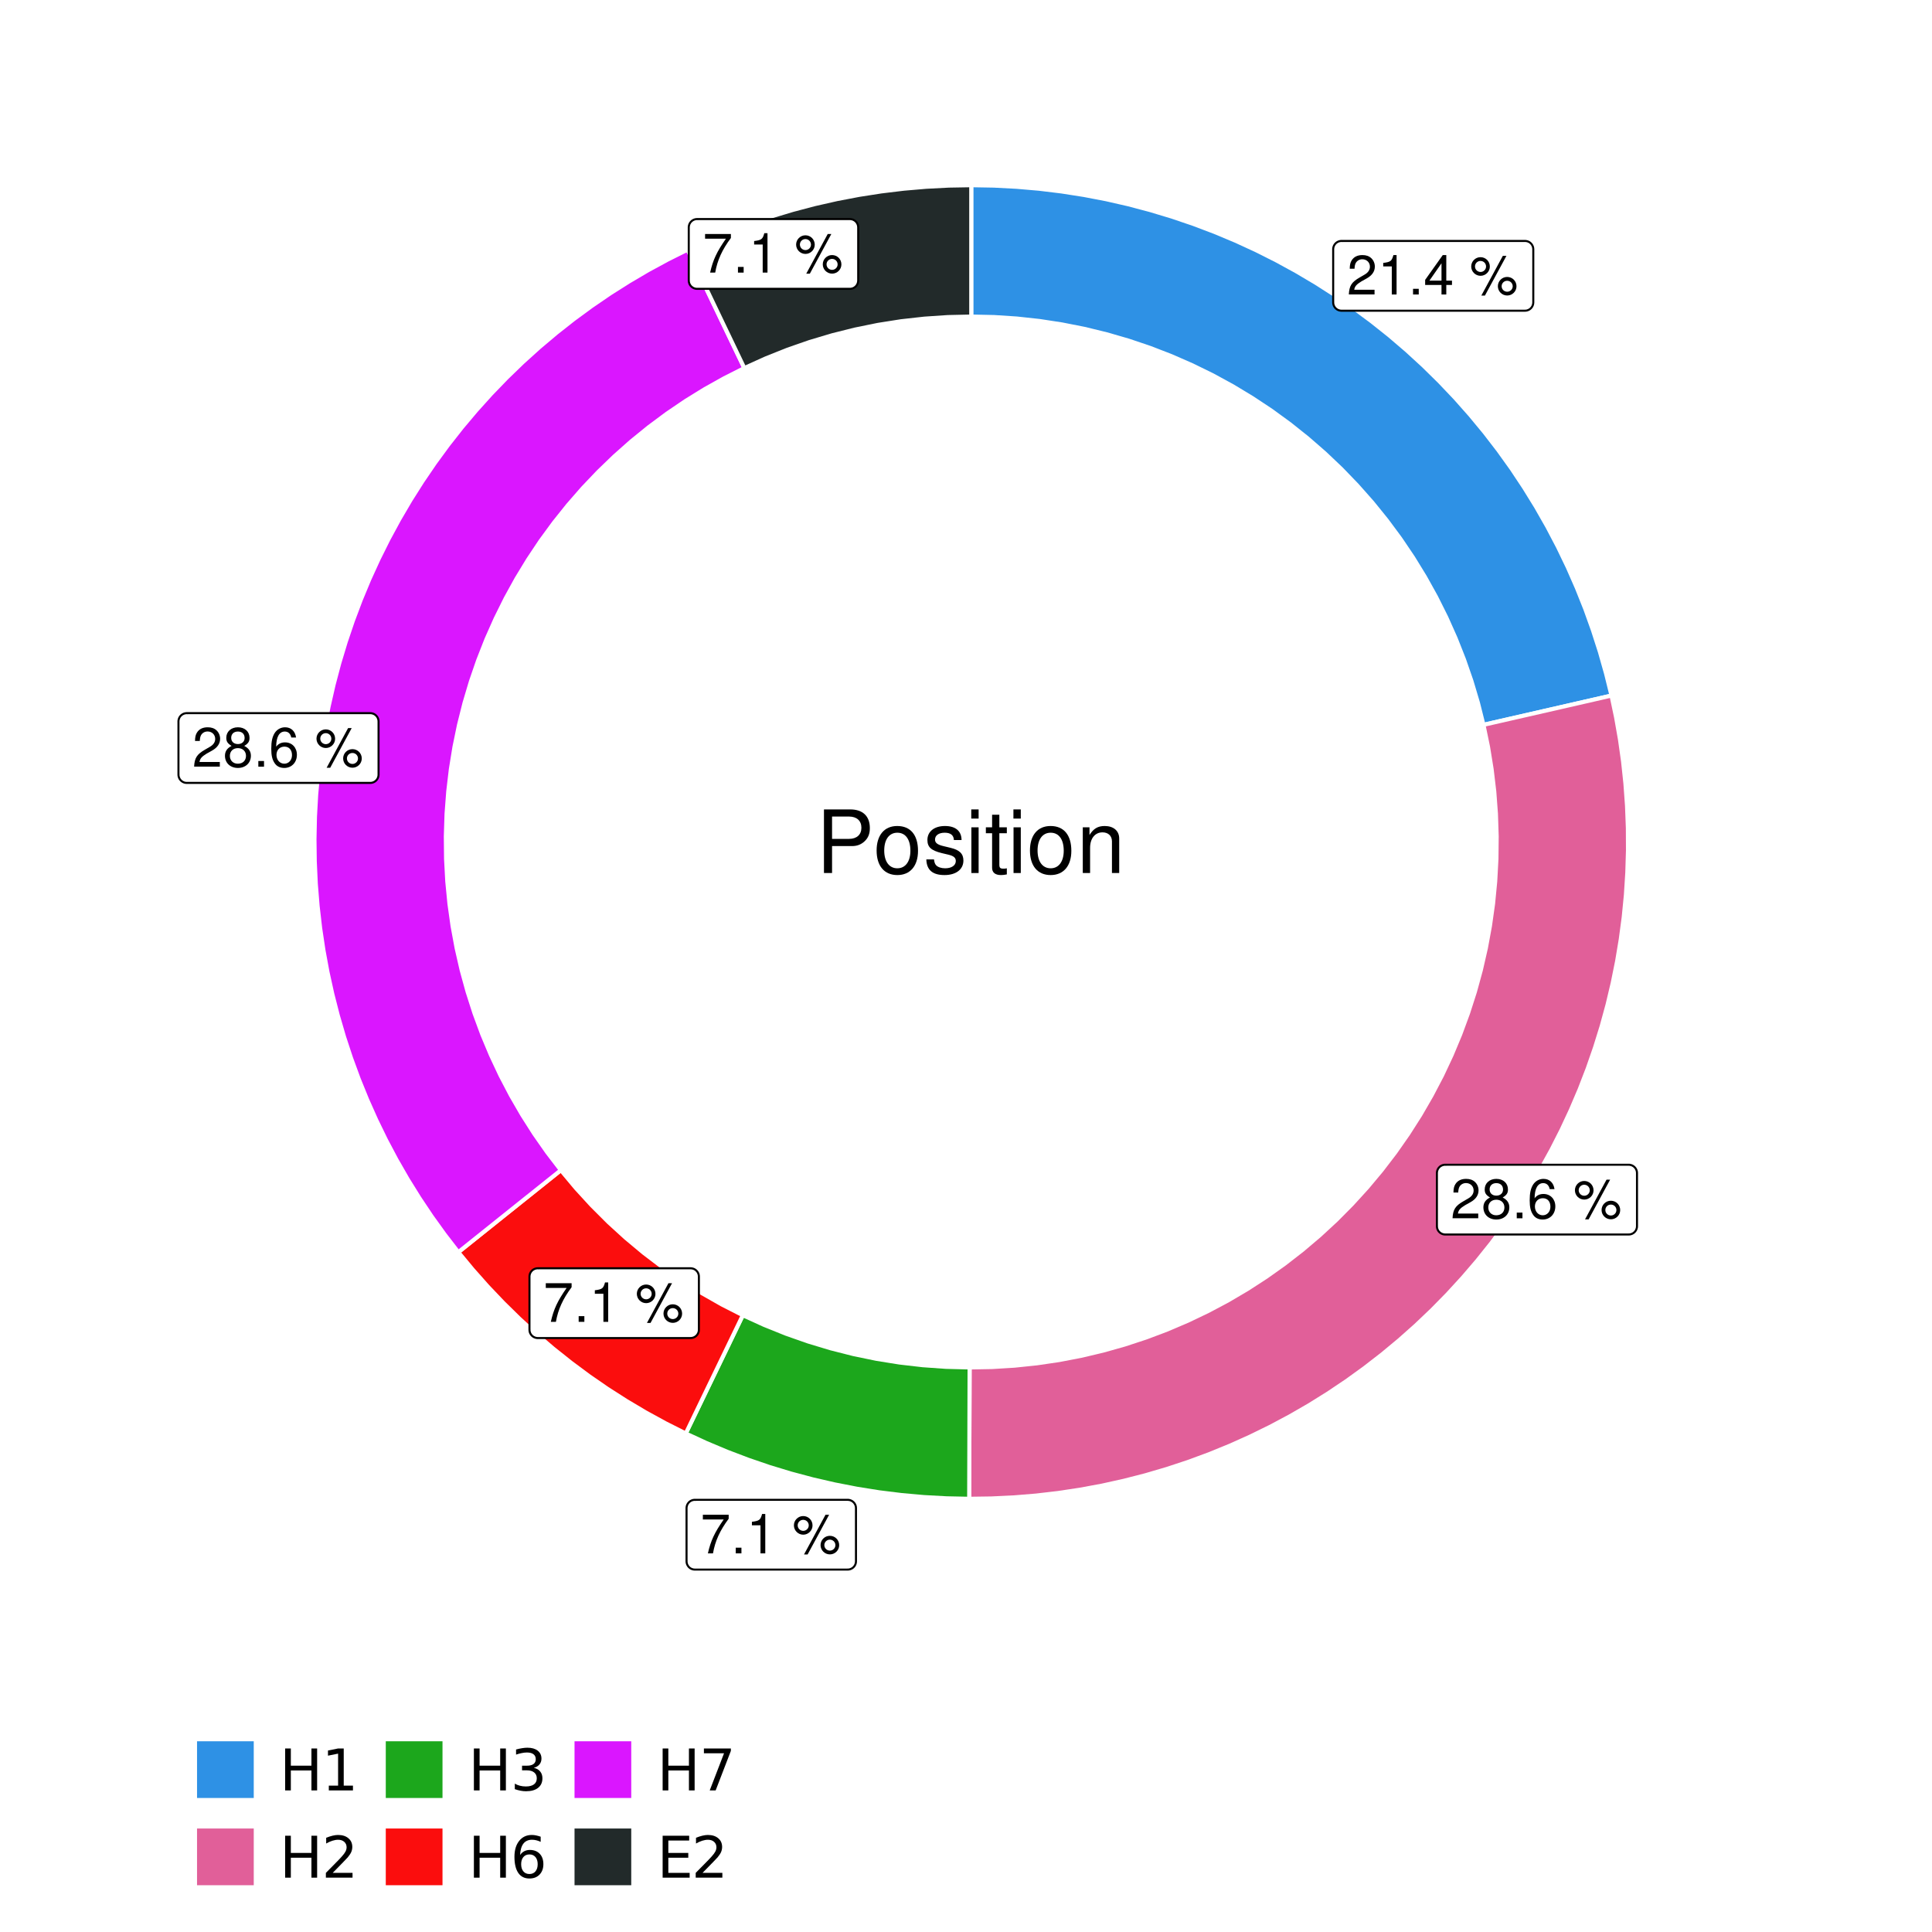 <?xml version="1.0" encoding="UTF-8"?>
<svg xmlns="http://www.w3.org/2000/svg" xmlns:xlink="http://www.w3.org/1999/xlink" width="504pt" height="504pt" viewBox="0 0 504 504" version="1.1">
<defs>
<g>
<symbol overflow="visible" id="glyph0-0">
<path style="stroke:none;" d=""/>
</symbol>
<symbol overflow="visible" id="glyph0-1">
<path style="stroke:none;" d="M 7.188 -1.234 L 1.891 -1.234 C 2.016 -2.094 2.469 -2.625 3.719 -3.391 L 5.141 -4.188 C 6.547 -4.969 7.266 -6.016 7.266 -7.281 C 7.266 -8.141 6.922 -8.922 6.328 -9.484 C 5.734 -10.031 4.984 -10.281 4.031 -10.281 C 2.766 -10.281 1.812 -9.828 1.25 -8.938 C 0.891 -8.406 0.734 -7.766 0.719 -6.719 L 1.969 -6.719 C 2 -7.422 2.094 -7.828 2.266 -8.172 C 2.594 -8.797 3.234 -9.188 4 -9.188 C 5.141 -9.188 5.984 -8.359 5.984 -7.25 C 5.984 -6.422 5.516 -5.719 4.625 -5.203 L 3.312 -4.438 C 1.203 -3.234 0.594 -2.266 0.484 -0.016 L 7.188 -0.016 Z M 7.188 -1.234 "/>
</symbol>
<symbol overflow="visible" id="glyph0-2">
<path style="stroke:none;" d="M 3.688 -7.328 L 3.688 0 L 4.938 0 L 4.938 -10.281 L 4.109 -10.281 C 3.672 -8.703 3.391 -8.484 1.453 -8.234 L 1.453 -7.328 Z M 3.688 -7.328 "/>
</symbol>
<symbol overflow="visible" id="glyph0-3">
<path style="stroke:none;" d="M 2.719 -1.484 L 1.234 -1.484 L 1.234 0 L 2.719 0 Z M 2.719 -1.484 "/>
</symbol>
<symbol overflow="visible" id="glyph0-4">
<path style="stroke:none;" d="M 4.656 -2.484 L 4.656 0 L 5.906 0 L 5.906 -2.484 L 7.391 -2.484 L 7.391 -3.609 L 5.906 -3.609 L 5.906 -10.281 L 4.984 -10.281 L 0.391 -3.812 L 0.391 -2.484 Z M 4.656 -3.609 L 1.5 -3.609 L 4.656 -8.141 Z M 4.656 -3.609 "/>
</symbol>
<symbol overflow="visible" id="glyph0-5">
<path style="stroke:none;" d=""/>
</symbol>
<symbol overflow="visible" id="glyph0-6">
<path style="stroke:none;" d="M 2.828 -9.734 C 1.5 -9.734 0.406 -8.641 0.406 -7.312 C 0.406 -5.969 1.5 -4.875 2.844 -4.875 C 4.172 -4.875 5.266 -5.969 5.266 -7.281 C 5.266 -8.656 4.188 -9.734 2.828 -9.734 Z M 2.828 -8.75 C 3.641 -8.75 4.281 -8.109 4.281 -7.297 C 4.281 -6.516 3.625 -5.875 2.844 -5.875 C 2.047 -5.875 1.391 -6.516 1.391 -7.312 C 1.391 -8.109 2.031 -8.75 2.828 -8.75 Z M 8.656 -10.078 L 3.047 0.281 L 3.984 0.281 L 9.594 -10.078 Z M 9.781 -4.578 C 8.453 -4.578 7.359 -3.5 7.359 -2.156 C 7.359 -0.812 8.453 0.266 9.797 0.266 C 11.125 0.266 12.219 -0.812 12.219 -2.141 C 12.219 -3.5 11.141 -4.578 9.781 -4.578 Z M 9.781 -3.578 C 10.594 -3.578 11.234 -2.938 11.234 -2.141 C 11.234 -1.359 10.578 -0.719 9.797 -0.719 C 8.984 -0.719 8.344 -1.359 8.344 -2.156 C 8.344 -2.938 8.984 -3.578 9.781 -3.578 Z M 9.781 -3.578 "/>
</symbol>
<symbol overflow="visible" id="glyph0-7">
<path style="stroke:none;" d="M 5.562 -5.422 C 6.609 -6.062 6.938 -6.562 6.938 -7.531 C 6.938 -9.156 5.703 -10.281 3.906 -10.281 C 2.141 -10.281 0.875 -9.156 0.875 -7.547 C 0.875 -6.562 1.203 -6.078 2.25 -5.422 C 1.094 -4.828 0.531 -4 0.531 -2.859 C 0.531 -0.984 1.906 0.328 3.906 0.328 C 5.906 0.328 7.297 -0.984 7.297 -2.859 C 7.297 -4 6.719 -4.828 5.562 -5.422 Z M 3.906 -9.172 C 4.984 -9.172 5.656 -8.531 5.656 -7.5 C 5.656 -6.547 4.969 -5.906 3.906 -5.906 C 2.844 -5.906 2.156 -6.547 2.156 -7.531 C 2.156 -8.531 2.844 -9.172 3.906 -9.172 Z M 3.906 -4.844 C 5.156 -4.844 6.016 -4.031 6.016 -2.828 C 6.016 -1.594 5.172 -0.781 3.875 -0.781 C 2.656 -0.781 1.812 -1.625 1.812 -2.812 C 1.812 -4.031 2.641 -4.844 3.906 -4.844 Z M 3.906 -4.844 "/>
</symbol>
<symbol overflow="visible" id="glyph0-8">
<path style="stroke:none;" d="M 7.078 -7.609 C 6.844 -9.281 5.766 -10.281 4.219 -10.281 C 3.109 -10.281 2.125 -9.734 1.516 -8.812 C 0.875 -7.812 0.609 -6.562 0.609 -4.688 C 0.609 -2.953 0.859 -1.859 1.469 -0.953 C 2 -0.109 2.891 0.328 4 0.328 C 5.922 0.328 7.297 -1.109 7.297 -3.109 C 7.297 -5 6.016 -6.344 4.203 -6.344 C 3.219 -6.344 2.438 -5.969 1.891 -5.219 C 1.906 -7.766 2.703 -9.172 4.141 -9.172 C 5.016 -9.172 5.625 -8.609 5.828 -7.609 Z M 4.047 -5.234 C 5.266 -5.234 6.016 -4.375 6.016 -3.016 C 6.016 -1.719 5.156 -0.781 4.016 -0.781 C 2.844 -0.781 1.969 -1.766 1.969 -3.078 C 1.969 -4.344 2.812 -5.234 4.047 -5.234 Z M 4.047 -5.234 "/>
</symbol>
<symbol overflow="visible" id="glyph0-9">
<path style="stroke:none;" d="M 7.391 -10.078 L 0.656 -10.078 L 0.656 -8.844 L 6.094 -8.844 C 3.703 -5.422 2.719 -3.312 1.969 0 L 3.297 0 C 3.859 -3.234 5.125 -6 7.391 -9.031 Z M 7.391 -10.078 "/>
</symbol>
<symbol overflow="visible" id="glyph1-0">
<path style="stroke:none;" d=""/>
</symbol>
<symbol overflow="visible" id="glyph1-1">
<path style="stroke:none;" d="M 4.188 -7.031 L 9.406 -7.031 C 10.703 -7.031 11.719 -7.422 12.609 -8.219 C 13.609 -9.125 14.047 -10.203 14.047 -11.719 C 14.047 -14.844 12.203 -16.594 8.922 -16.594 L 2.078 -16.594 L 2.078 0 L 4.188 0 Z M 4.188 -8.906 L 4.188 -14.734 L 8.609 -14.734 C 10.625 -14.734 11.844 -13.641 11.844 -11.812 C 11.844 -10 10.625 -8.906 8.609 -8.906 Z M 4.188 -8.906 "/>
</symbol>
<symbol overflow="visible" id="glyph1-2">
<path style="stroke:none;" d="M 6.188 -12.266 C 2.828 -12.266 0.812 -9.875 0.812 -5.875 C 0.812 -1.844 2.828 0.531 6.219 0.531 C 9.578 0.531 11.609 -1.859 11.609 -5.781 C 11.609 -9.922 9.656 -12.266 6.188 -12.266 Z M 6.219 -10.516 C 8.359 -10.516 9.625 -8.766 9.625 -5.812 C 9.625 -2.984 8.312 -1.234 6.219 -1.234 C 4.094 -1.234 2.797 -2.984 2.797 -5.875 C 2.797 -8.766 4.094 -10.516 6.219 -10.516 Z M 6.219 -10.516 "/>
</symbol>
<symbol overflow="visible" id="glyph1-3">
<path style="stroke:none;" d="M 9.969 -8.609 C 9.953 -10.953 8.406 -12.266 5.641 -12.266 C 2.875 -12.266 1.062 -10.844 1.062 -8.625 C 1.062 -6.766 2.031 -5.875 4.844 -5.188 L 6.625 -4.766 C 7.938 -4.438 8.469 -3.969 8.469 -3.125 C 8.469 -1.984 7.359 -1.234 5.688 -1.234 C 4.672 -1.234 3.797 -1.531 3.328 -2.031 C 3.031 -2.375 2.891 -2.703 2.781 -3.547 L 0.781 -3.547 C 0.859 -0.797 2.406 0.531 5.531 0.531 C 8.531 0.531 10.453 -0.953 10.453 -3.25 C 10.453 -5.031 9.453 -6.016 7.078 -6.578 L 5.266 -7.016 C 3.703 -7.375 3.047 -7.875 3.047 -8.719 C 3.047 -9.828 4.031 -10.516 5.578 -10.516 C 7.109 -10.516 7.922 -9.859 7.969 -8.609 Z M 9.969 -8.609 "/>
</symbol>
<symbol overflow="visible" id="glyph1-4">
<path style="stroke:none;" d="M 3.422 -11.922 L 1.531 -11.922 L 1.531 0 L 3.422 0 Z M 3.422 -16.594 L 1.5 -16.594 L 1.5 -14.203 L 3.422 -14.203 Z M 3.422 -16.594 "/>
</symbol>
<symbol overflow="visible" id="glyph1-5">
<path style="stroke:none;" d="M 5.781 -11.922 L 3.828 -11.922 L 3.828 -15.203 L 1.938 -15.203 L 1.938 -11.922 L 0.312 -11.922 L 0.312 -10.375 L 1.938 -10.375 L 1.938 -1.359 C 1.938 -0.141 2.75 0.531 4.234 0.531 C 4.734 0.531 5.141 0.484 5.781 0.359 L 5.781 -1.234 C 5.516 -1.156 5.266 -1.141 4.875 -1.141 C 4.047 -1.141 3.828 -1.359 3.828 -2.203 L 3.828 -10.375 L 5.781 -10.375 Z M 5.781 -11.922 "/>
</symbol>
<symbol overflow="visible" id="glyph1-6">
<path style="stroke:none;" d="M 1.594 -11.922 L 1.594 0 L 3.5 0 L 3.5 -6.578 C 3.5 -9.016 4.781 -10.609 6.734 -10.609 C 8.234 -10.609 9.203 -9.703 9.203 -8.266 L 9.203 0 L 11.094 0 L 11.094 -9.016 C 11.094 -11 9.609 -12.266 7.312 -12.266 C 5.531 -12.266 4.391 -11.594 3.344 -9.922 L 3.344 -11.922 Z M 1.594 -11.922 "/>
</symbol>
<symbol overflow="visible" id="glyph2-0">
<path style="stroke:none;" d="M 0.75 2.656 L 0.75 -10.578 L 8.25 -10.578 L 8.25 2.656 Z M 1.594 1.812 L 7.406 1.812 L 7.406 -9.734 L 1.594 -9.734 Z M 1.594 1.812 "/>
</symbol>
<symbol overflow="visible" id="glyph2-1">
<path style="stroke:none;" d="M 1.469 -10.938 L 2.953 -10.938 L 2.953 -6.453 L 8.328 -6.453 L 8.328 -10.938 L 9.812 -10.938 L 9.812 0 L 8.328 0 L 8.328 -5.203 L 2.953 -5.203 L 2.953 0 L 1.469 0 Z M 1.469 -10.938 "/>
</symbol>
<symbol overflow="visible" id="glyph2-2">
<path style="stroke:none;" d="M 1.859 -1.25 L 4.281 -1.25 L 4.281 -9.594 L 1.641 -9.062 L 1.641 -10.406 L 4.266 -10.938 L 5.75 -10.938 L 5.75 -1.25 L 8.156 -1.25 L 8.156 0 L 1.859 0 Z M 1.859 -1.25 "/>
</symbol>
<symbol overflow="visible" id="glyph2-3">
<path style="stroke:none;" d="M 2.875 -1.25 L 8.047 -1.25 L 8.047 0 L 1.094 0 L 1.094 -1.25 C 1.656 -1.82 2.422 -2.598 3.391 -3.578 C 4.359 -4.555 4.969 -5.191 5.219 -5.484 C 5.695 -6.016 6.031 -6.461 6.219 -6.828 C 6.406 -7.203 6.5 -7.566 6.5 -7.922 C 6.5 -8.504 6.297 -8.977 5.891 -9.344 C 5.484 -9.707 4.953 -9.891 4.297 -9.891 C 3.828 -9.891 3.332 -9.805 2.812 -9.641 C 2.301 -9.484 1.754 -9.238 1.172 -8.906 L 1.172 -10.406 C 1.766 -10.645 2.32 -10.828 2.844 -10.953 C 3.363 -11.078 3.836 -11.141 4.266 -11.141 C 5.398 -11.141 6.301 -10.852 6.969 -10.281 C 7.645 -9.719 7.984 -8.961 7.984 -8.016 C 7.984 -7.566 7.898 -7.141 7.734 -6.734 C 7.566 -6.328 7.258 -5.852 6.812 -5.312 C 6.688 -5.164 6.297 -4.754 5.641 -4.078 C 4.992 -3.398 4.07 -2.457 2.875 -1.25 Z M 2.875 -1.25 "/>
</symbol>
<symbol overflow="visible" id="glyph2-4">
<path style="stroke:none;" d="M 6.094 -5.891 C 6.801 -5.742 7.352 -5.43 7.75 -4.953 C 8.145 -4.473 8.344 -3.879 8.344 -3.172 C 8.344 -2.098 7.969 -1.266 7.219 -0.672 C 6.477 -0.078 5.426 0.219 4.062 0.219 C 3.602 0.219 3.129 0.172 2.641 0.078 C 2.16 -0.016 1.66 -0.148 1.141 -0.328 L 1.141 -1.766 C 1.555 -1.523 2.004 -1.344 2.484 -1.219 C 2.973 -1.094 3.484 -1.031 4.016 -1.031 C 4.941 -1.031 5.648 -1.211 6.141 -1.578 C 6.629 -1.941 6.875 -2.473 6.875 -3.172 C 6.875 -3.816 6.645 -4.32 6.188 -4.688 C 5.738 -5.051 5.113 -5.234 4.312 -5.234 L 3.031 -5.234 L 3.031 -6.453 L 4.359 -6.453 C 5.086 -6.453 5.645 -6.598 6.031 -6.891 C 6.414 -7.18 6.609 -7.598 6.609 -8.141 C 6.609 -8.703 6.41 -9.133 6.016 -9.438 C 5.617 -9.738 5.051 -9.891 4.312 -9.891 C 3.906 -9.891 3.469 -9.844 3 -9.75 C 2.539 -9.664 2.031 -9.531 1.469 -9.344 L 1.469 -10.672 C 2.031 -10.828 2.555 -10.941 3.047 -11.016 C 3.535 -11.098 4 -11.141 4.438 -11.141 C 5.562 -11.141 6.453 -10.883 7.109 -10.375 C 7.766 -9.863 8.094 -9.172 8.094 -8.297 C 8.094 -7.691 7.914 -7.18 7.562 -6.766 C 7.219 -6.348 6.727 -6.055 6.094 -5.891 Z M 6.094 -5.891 "/>
</symbol>
<symbol overflow="visible" id="glyph2-5">
<path style="stroke:none;" d="M 4.953 -6.062 C 4.285 -6.062 3.758 -5.832 3.375 -5.375 C 2.988 -4.914 2.797 -4.297 2.797 -3.516 C 2.797 -2.723 2.988 -2.098 3.375 -1.641 C 3.758 -1.18 4.285 -0.953 4.953 -0.953 C 5.617 -0.953 6.145 -1.18 6.531 -1.641 C 6.914 -2.098 7.109 -2.723 7.109 -3.516 C 7.109 -4.297 6.914 -4.914 6.531 -5.375 C 6.145 -5.832 5.617 -6.062 4.953 -6.062 Z M 7.891 -10.688 L 7.891 -9.344 C 7.516 -9.52 7.141 -9.656 6.766 -9.75 C 6.391 -9.844 6.016 -9.891 5.641 -9.891 C 4.66 -9.891 3.91 -9.555 3.391 -8.891 C 2.879 -8.234 2.586 -7.238 2.516 -5.906 C 2.805 -6.332 3.164 -6.66 3.594 -6.891 C 4.031 -7.117 4.516 -7.234 5.047 -7.234 C 6.141 -7.234 7.004 -6.898 7.641 -6.234 C 8.273 -5.566 8.594 -4.66 8.594 -3.516 C 8.594 -2.391 8.258 -1.484 7.594 -0.797 C 6.938 -0.117 6.055 0.219 4.953 0.219 C 3.68 0.219 2.711 -0.266 2.047 -1.234 C 1.379 -2.211 1.047 -3.617 1.047 -5.453 C 1.047 -7.18 1.457 -8.562 2.281 -9.594 C 3.102 -10.625 4.203 -11.141 5.578 -11.141 C 5.953 -11.141 6.328 -11.098 6.703 -11.016 C 7.078 -10.941 7.473 -10.832 7.891 -10.688 Z M 7.891 -10.688 "/>
</symbol>
<symbol overflow="visible" id="glyph2-6">
<path style="stroke:none;" d="M 1.234 -10.938 L 8.266 -10.938 L 8.266 -10.312 L 4.297 0 L 2.75 0 L 6.484 -9.688 L 1.234 -9.688 Z M 1.234 -10.938 "/>
</symbol>
<symbol overflow="visible" id="glyph2-7">
<path style="stroke:none;" d="M 1.469 -10.938 L 8.391 -10.938 L 8.391 -9.688 L 2.953 -9.688 L 2.953 -6.453 L 8.156 -6.453 L 8.156 -5.203 L 2.953 -5.203 L 2.953 -1.25 L 8.516 -1.25 L 8.516 0 L 1.469 0 Z M 1.469 -10.938 "/>
</symbol>
</g>
<clipPath id="clip1">
  <path d="M 30.98 0 L 473.023 0 L 473.023 504 L 30.98 504 Z M 30.98 0 "/>
</clipPath>
<clipPath id="clip2">
  <path d="M 39.199 5.48 L 467.543 5.48 L 467.543 433.824 L 39.199 433.824 Z M 39.199 5.48 "/>
</clipPath>
</defs>
<g id="surface4">
<rect x="0" y="0" width="504" height="504" style="fill:rgb(100%,100%,100%);fill-opacity:1;stroke:none;"/>
<g clip-path="url(#clip1)" clip-rule="nonzero">
<path style="fill-rule:nonzero;fill:rgb(100%,100%,100%);fill-opacity:1;stroke-width:1.067;stroke-linecap:round;stroke-linejoin:round;stroke:rgb(100%,100%,100%);stroke-opacity:1;stroke-miterlimit:10;" d="M 30.98 504 L 473.023 504 L 473.023 0 L 30.98 0 Z M 30.98 504 "/>
</g>
<g clip-path="url(#clip2)" clip-rule="nonzero">
<path style=" stroke:none;fill-rule:nonzero;fill:rgb(100%,100%,100%);fill-opacity:1;" d="M 39.199 433.824 L 467.543 433.824 L 467.543 5.48 L 39.199 5.48 Z M 39.199 433.824 "/>
</g>
<path style="fill-rule:nonzero;fill:rgb(18.039%,56.863%,89.804%);fill-opacity:1;stroke-width:1.067;stroke-linecap:butt;stroke-linejoin:miter;stroke:rgb(100%,100%,100%);stroke-opacity:1;stroke-miterlimit:10;" d="M 386.988 189.09 L 393.672 187.562 L 407.031 184.508 L 413.715 182.977 L 420.395 181.449 L 418.977 175.711 L 417.363 170.023 L 415.551 164.395 L 413.551 158.828 L 411.355 153.34 L 408.973 147.926 L 406.406 142.602 L 403.656 137.367 L 400.727 132.23 L 397.621 127.199 L 394.348 122.273 L 390.902 117.469 L 387.297 112.785 L 383.527 108.227 L 379.605 103.801 L 375.531 99.516 L 371.316 95.371 L 366.957 91.375 L 362.465 87.531 L 357.84 83.848 L 353.09 80.324 L 348.223 76.965 L 343.246 73.777 L 338.156 70.762 L 332.969 67.926 L 327.688 65.27 L 322.316 62.797 L 316.863 60.512 L 311.336 58.418 L 305.734 56.512 L 300.074 54.805 L 294.359 53.289 L 288.594 51.973 L 282.789 50.859 L 276.949 49.945 L 271.078 49.23 L 265.188 48.723 L 259.281 48.414 L 253.371 48.312 L 253.371 82.582 L 259.32 82.711 L 265.258 83.098 L 271.172 83.742 L 277.055 84.645 L 282.895 85.797 L 288.676 87.207 L 294.391 88.863 L 300.027 90.766 L 305.578 92.914 L 311.031 95.301 L 316.375 97.918 L 321.598 100.77 L 326.691 103.844 L 331.652 107.133 L 336.461 110.637 L 341.113 114.348 L 345.602 118.254 L 349.918 122.352 L 354.047 126.637 L 357.992 131.094 L 361.734 135.719 L 365.277 140.5 L 368.605 145.43 L 371.719 150.504 L 374.609 155.707 L 377.27 161.027 L 379.699 166.461 L 381.887 171.996 L 383.836 177.617 L 385.539 183.32 Z M 386.988 189.09 "/>
<path style="fill-rule:nonzero;fill:rgb(88.235%,37.255%,60%);fill-opacity:1;stroke-width:1.067;stroke-linecap:butt;stroke-linejoin:miter;stroke:rgb(100%,100%,100%);stroke-opacity:1;stroke-miterlimit:10;" d="M 252.938 356.723 L 252.918 363.574 L 252.895 370.43 L 252.875 377.281 L 252.852 384.137 L 252.832 390.988 L 258.645 390.906 L 264.453 390.629 L 270.25 390.156 L 276.023 389.484 L 281.773 388.617 L 287.492 387.559 L 293.168 386.301 L 298.801 384.855 L 304.383 383.219 L 309.902 381.395 L 315.359 379.383 L 320.742 377.188 L 326.051 374.809 L 331.273 372.254 L 336.406 369.523 L 341.445 366.621 L 346.379 363.547 L 351.211 360.309 L 355.926 356.906 L 360.523 353.348 L 365 349.633 L 369.348 345.77 L 373.559 341.762 L 377.633 337.613 L 381.562 333.328 L 385.348 328.914 L 388.98 324.375 L 392.453 319.711 L 395.77 314.934 L 398.922 310.047 L 401.906 305.055 L 404.719 299.965 L 407.355 294.785 L 409.816 289.516 L 412.098 284.168 L 414.195 278.746 L 416.105 273.254 L 417.832 267.699 L 419.367 262.09 L 420.711 256.434 L 421.863 250.734 L 422.82 245 L 423.586 239.234 L 424.152 233.449 L 424.52 227.645 L 424.695 221.832 L 424.668 216.016 L 424.445 210.207 L 424.027 204.406 L 423.414 198.625 L 422.602 192.867 L 421.594 187.141 L 420.395 181.449 L 413.715 182.977 L 407.031 184.508 L 393.672 187.562 L 386.988 189.09 L 388.176 194.84 L 389.113 200.633 L 389.805 206.465 L 390.242 212.316 L 390.434 218.184 L 390.371 224.055 L 390.055 229.914 L 389.492 235.758 L 388.676 241.57 L 387.613 247.344 L 386.305 253.066 L 384.754 258.727 L 382.957 264.316 L 380.926 269.824 L 378.664 275.238 L 376.168 280.555 L 373.445 285.754 L 370.508 290.836 L 367.352 295.785 L 363.988 300.598 L 360.422 305.258 L 356.656 309.762 L 352.703 314.102 L 348.57 318.27 L 344.258 322.254 L 339.781 326.051 L 335.148 329.652 L 330.363 333.055 L 325.438 336.246 L 320.379 339.227 L 315.199 341.984 L 309.902 344.52 L 304.508 346.824 L 299.016 348.898 L 293.438 350.734 L 287.789 352.328 L 282.078 353.684 L 276.312 354.789 L 270.504 355.645 L 264.668 356.254 L 258.809 356.613 Z M 252.938 356.723 "/>
<path style="fill-rule:nonzero;fill:rgb(10.98%,65.49%,10.98%);fill-opacity:1;stroke-width:1.067;stroke-linecap:butt;stroke-linejoin:miter;stroke:rgb(100%,100%,100%);stroke-opacity:1;stroke-miterlimit:10;" d="M 193.785 343.094 L 190.809 349.266 L 184.848 361.609 L 181.871 367.781 L 178.891 373.953 L 184.234 376.422 L 189.66 378.703 L 195.16 380.797 L 200.727 382.703 L 206.359 384.414 L 212.043 385.93 L 217.777 387.25 L 223.555 388.375 L 229.367 389.301 L 235.207 390.023 L 241.07 390.547 L 246.945 390.867 L 252.832 390.988 L 252.852 384.137 L 252.875 377.281 L 252.895 370.43 L 252.918 363.574 L 252.938 356.723 L 246.82 356.566 L 240.715 356.137 L 234.637 355.434 L 228.594 354.465 L 222.598 353.223 L 216.668 351.715 L 210.809 349.945 L 205.035 347.918 L 199.355 345.629 Z M 193.785 343.094 "/>
<path style="fill-rule:nonzero;fill:rgb(98.431%,5.098%,5.098%);fill-opacity:1;stroke-width:1.067;stroke-linecap:butt;stroke-linejoin:miter;stroke:rgb(100%,100%,100%);stroke-opacity:1;stroke-miterlimit:10;" d="M 146.32 305.258 L 140.969 309.539 L 135.613 313.816 L 119.559 326.66 L 123.312 331.191 L 127.219 335.594 L 131.273 339.855 L 135.477 343.98 L 139.812 347.953 L 144.289 351.777 L 148.891 355.445 L 153.613 358.957 L 158.457 362.301 L 163.414 365.473 L 168.473 368.477 L 173.637 371.305 L 178.891 373.953 L 181.871 367.781 L 184.848 361.609 L 190.809 349.266 L 193.785 343.094 L 188.336 340.312 L 183.016 337.289 L 177.832 334.031 L 172.801 330.543 L 167.934 326.836 L 163.234 322.914 L 158.711 318.789 L 154.383 314.465 L 150.246 309.949 Z M 146.32 305.258 "/>
<path style="fill-rule:nonzero;fill:rgb(85.49%,8.627%,100%);fill-opacity:1;stroke-width:1.067;stroke-linecap:butt;stroke-linejoin:miter;stroke:rgb(100%,100%,100%);stroke-opacity:1;stroke-miterlimit:10;" d="M 194.176 96.023 L 191.215 89.84 L 188.254 83.66 L 185.297 77.477 L 182.336 71.297 L 179.375 65.113 L 174.176 67.715 L 169.066 70.488 L 164.051 73.438 L 159.141 76.551 L 154.34 79.832 L 149.652 83.273 L 145.086 86.871 L 140.641 90.621 L 136.328 94.52 L 132.148 98.562 L 128.109 102.746 L 124.215 107.066 L 120.469 111.512 L 116.875 116.086 L 113.441 120.777 L 110.168 125.582 L 107.059 130.492 L 104.117 135.512 L 101.348 140.625 L 98.754 145.828 L 96.336 151.117 L 94.102 156.484 L 92.051 161.926 L 90.184 167.434 L 88.504 173 L 87.016 178.621 L 85.723 184.289 L 84.617 190 L 83.707 195.742 L 82.996 201.512 L 82.477 207.305 L 82.156 213.109 L 82.035 218.926 L 82.109 224.738 L 82.379 230.547 L 82.848 236.344 L 83.512 242.121 L 84.371 247.871 L 85.426 253.59 L 86.676 259.27 L 88.117 264.902 L 89.746 270.484 L 91.566 276.008 L 93.57 281.465 L 95.762 286.852 L 98.133 292.16 L 100.68 297.387 L 103.406 302.523 L 106.305 307.562 L 109.375 312.504 L 112.605 317.336 L 116.004 322.059 L 119.559 326.66 L 135.613 313.816 L 140.969 309.539 L 146.32 305.258 L 142.754 300.598 L 139.387 295.785 L 136.234 290.836 L 133.293 285.754 L 130.574 280.555 L 128.078 275.238 L 125.812 269.824 L 123.781 264.316 L 121.988 258.727 L 120.434 253.066 L 119.125 247.344 L 118.062 241.57 L 117.25 235.758 L 116.684 229.914 L 116.371 224.055 L 116.309 218.184 L 116.496 212.316 L 116.938 206.465 L 117.625 200.633 L 118.562 194.84 L 119.75 189.09 L 121.18 183.398 L 122.855 177.77 L 124.766 172.223 L 126.914 166.758 L 129.297 161.395 L 131.906 156.133 L 134.734 150.992 L 137.785 145.977 L 141.043 141.094 L 144.512 136.355 L 148.176 131.773 L 152.035 127.348 L 156.082 123.094 L 160.305 119.02 L 164.699 115.125 L 169.254 111.426 L 173.965 107.922 L 178.82 104.625 L 183.816 101.539 L 188.938 98.672 Z M 194.176 96.023 "/>
<path style="fill-rule:nonzero;fill:rgb(13.333%,16.471%,16.471%);fill-opacity:1;stroke-width:1.067;stroke-linecap:butt;stroke-linejoin:miter;stroke:rgb(100%,100%,100%);stroke-opacity:1;stroke-miterlimit:10;" d="M 253.371 82.582 L 253.371 48.312 L 247.484 48.414 L 241.609 48.719 L 235.746 49.223 L 229.902 49.93 L 224.086 50.836 L 218.305 51.941 L 212.566 53.242 L 206.875 54.742 L 201.242 56.438 L 195.664 58.324 L 190.16 60.398 L 184.727 62.664 L 179.375 65.113 L 182.336 71.297 L 185.297 77.477 L 188.254 83.66 L 191.215 89.84 L 194.176 96.023 L 199.754 93.504 L 205.438 91.234 L 211.219 89.223 L 217.082 87.473 L 223.02 85.984 L 229.016 84.762 L 235.062 83.809 L 241.145 83.129 L 247.25 82.719 Z M 253.371 82.582 "/>
<path style="fill-rule:nonzero;fill:rgb(100%,100%,100%);fill-opacity:1;stroke-width:0.533;stroke-linecap:round;stroke-linejoin:round;stroke:rgb(0%,0%,0%);stroke-opacity:1;stroke-miterlimit:10;" d="M 349.945 81.055 L 397.828 81.055 L 397.738 81.051 L 398.086 81.039 L 398.426 80.969 L 398.754 80.844 L 399.055 80.672 L 399.324 80.453 L 399.555 80.191 L 399.738 79.898 L 399.875 79.578 L 399.957 79.242 L 399.988 78.895 L 399.988 65.016 L 399.957 64.668 L 399.875 64.328 L 399.738 64.012 L 399.555 63.715 L 399.324 63.457 L 399.055 63.234 L 398.754 63.062 L 398.426 62.938 L 398.086 62.871 L 397.828 62.855 L 349.945 62.855 L 350.207 62.871 L 349.859 62.855 L 349.516 62.898 L 349.18 62.996 L 348.867 63.145 L 348.582 63.34 L 348.328 63.582 L 348.121 63.859 L 347.961 64.168 L 347.848 64.496 L 347.793 64.84 L 347.785 65.016 L 347.785 78.895 L 347.793 78.719 L 347.793 79.066 L 347.848 79.41 L 347.961 79.742 L 348.121 80.047 L 348.328 80.328 L 348.582 80.566 L 348.867 80.766 L 349.18 80.914 L 349.516 81.012 L 349.859 81.051 Z M 349.945 81.055 "/>
<g style="fill:rgb(0%,0%,0%);fill-opacity:1;">
  <use xlink:href="#glyph0-1" x="351.387" y="76.823"/>
  <use xlink:href="#glyph0-2" x="359.387" y="76.823"/>
  <use xlink:href="#glyph0-3" x="367.387" y="76.823"/>
  <use xlink:href="#glyph0-4" x="371.387" y="76.823"/>
  <use xlink:href="#glyph0-5" x="379.387" y="76.823"/>
  <use xlink:href="#glyph0-6" x="383.387" y="76.823"/>
</g>
<path style="fill-rule:nonzero;fill:rgb(100%,100%,100%);fill-opacity:1;stroke-width:0.533;stroke-linecap:round;stroke-linejoin:round;stroke:rgb(0%,0%,0%);stroke-opacity:1;stroke-miterlimit:10;" d="M 377.004 322.043 L 424.883 322.043 L 424.797 322.043 L 425.145 322.027 L 425.484 321.957 L 425.809 321.836 L 426.109 321.66 L 426.379 321.441 L 426.609 321.18 L 426.797 320.887 L 426.93 320.566 L 427.016 320.23 L 427.043 319.883 L 427.043 306.004 L 427.016 305.656 L 426.93 305.32 L 426.797 305 L 426.609 304.707 L 426.379 304.445 L 426.109 304.227 L 425.809 304.051 L 425.484 303.93 L 425.145 303.859 L 424.883 303.844 L 377.004 303.844 L 377.262 303.859 L 376.914 303.844 L 376.57 303.887 L 376.238 303.984 L 375.922 304.133 L 375.637 304.328 L 375.387 304.57 L 375.176 304.848 L 375.016 305.156 L 374.906 305.484 L 374.852 305.828 L 374.844 306.004 L 374.844 319.883 L 374.852 319.711 L 374.852 320.059 L 374.906 320.398 L 375.016 320.73 L 375.176 321.039 L 375.387 321.316 L 375.637 321.555 L 375.922 321.754 L 376.238 321.902 L 376.57 322 L 376.914 322.043 Z M 377.004 322.043 "/>
<g style="fill:rgb(0%,0%,0%);fill-opacity:1;">
  <use xlink:href="#glyph0-1" x="378.441" y="317.812"/>
  <use xlink:href="#glyph0-7" x="386.441" y="317.812"/>
  <use xlink:href="#glyph0-3" x="394.441" y="317.812"/>
  <use xlink:href="#glyph0-8" x="398.441" y="317.812"/>
  <use xlink:href="#glyph0-5" x="406.441" y="317.812"/>
  <use xlink:href="#glyph0-6" x="410.441" y="317.812"/>
</g>
<path style="fill-rule:nonzero;fill:rgb(100%,100%,100%);fill-opacity:1;stroke-width:0.533;stroke-linecap:round;stroke-linejoin:round;stroke:rgb(0%,0%,0%);stroke-opacity:1;stroke-miterlimit:10;" d="M 181.258 409.457 L 221.137 409.457 L 221.051 409.453 L 221.398 409.441 L 221.738 409.371 L 222.062 409.246 L 222.363 409.074 L 222.633 408.855 L 222.863 408.594 L 223.051 408.301 L 223.188 407.98 L 223.27 407.645 L 223.297 407.297 L 223.297 393.418 L 223.27 393.07 L 223.188 392.73 L 223.051 392.414 L 222.863 392.117 L 222.633 391.859 L 222.363 391.637 L 222.062 391.465 L 221.738 391.34 L 221.398 391.273 L 221.137 391.258 L 181.258 391.258 L 181.52 391.273 L 181.172 391.258 L 180.824 391.301 L 180.492 391.398 L 180.176 391.547 L 179.891 391.742 L 179.641 391.984 L 179.434 392.262 L 179.27 392.57 L 179.16 392.898 L 179.105 393.242 L 179.098 393.418 L 179.098 407.297 L 179.105 407.121 L 179.105 407.469 L 179.16 407.812 L 179.27 408.145 L 179.434 408.449 L 179.641 408.73 L 179.891 408.969 L 180.176 409.168 L 180.492 409.316 L 180.824 409.414 L 181.172 409.453 Z M 181.258 409.457 "/>
<g style="fill:rgb(0%,0%,0%);fill-opacity:1;">
  <use xlink:href="#glyph0-9" x="182.699" y="405.226"/>
  <use xlink:href="#glyph0-3" x="190.699" y="405.226"/>
  <use xlink:href="#glyph0-2" x="194.699" y="405.226"/>
  <use xlink:href="#glyph0-5" x="202.699" y="405.226"/>
  <use xlink:href="#glyph0-6" x="206.699" y="405.226"/>
</g>
<path style="fill-rule:nonzero;fill:rgb(100%,100%,100%);fill-opacity:1;stroke-width:0.533;stroke-linecap:round;stroke-linejoin:round;stroke:rgb(0%,0%,0%);stroke-opacity:1;stroke-miterlimit:10;" d="M 140.281 349.055 L 180.16 349.055 L 180.074 349.055 L 180.422 349.039 L 180.762 348.969 L 181.086 348.848 L 181.391 348.672 L 181.656 348.453 L 181.887 348.191 L 182.074 347.898 L 182.211 347.578 L 182.293 347.242 L 182.32 346.895 L 182.32 333.016 L 182.293 332.668 L 182.211 332.332 L 182.074 332.012 L 181.887 331.719 L 181.656 331.457 L 181.391 331.238 L 181.086 331.062 L 180.762 330.941 L 180.422 330.871 L 180.16 330.855 L 140.281 330.855 L 140.543 330.871 L 140.195 330.855 L 139.852 330.898 L 139.516 330.996 L 139.203 331.145 L 138.914 331.344 L 138.664 331.582 L 138.457 331.859 L 138.293 332.168 L 138.184 332.5 L 138.129 332.84 L 138.121 333.016 L 138.121 346.895 L 138.129 346.723 L 138.129 347.07 L 138.184 347.414 L 138.293 347.742 L 138.457 348.051 L 138.664 348.328 L 138.914 348.57 L 139.203 348.766 L 139.516 348.914 L 139.852 349.012 L 140.195 349.055 Z M 140.281 349.055 "/>
<g style="fill:rgb(0%,0%,0%);fill-opacity:1;">
  <use xlink:href="#glyph0-9" x="141.723" y="344.827"/>
  <use xlink:href="#glyph0-3" x="149.723" y="344.827"/>
  <use xlink:href="#glyph0-2" x="153.723" y="344.827"/>
  <use xlink:href="#glyph0-5" x="161.723" y="344.827"/>
  <use xlink:href="#glyph0-6" x="165.723" y="344.827"/>
</g>
<path style="fill-rule:nonzero;fill:rgb(100%,100%,100%);fill-opacity:1;stroke-width:0.533;stroke-linecap:round;stroke-linejoin:round;stroke:rgb(0%,0%,0%);stroke-opacity:1;stroke-miterlimit:10;" d="M 48.715 204.238 L 96.594 204.238 L 96.508 204.238 L 96.855 204.223 L 97.195 204.152 L 97.52 204.031 L 97.82 203.855 L 98.09 203.637 L 98.32 203.375 L 98.508 203.082 L 98.645 202.762 L 98.727 202.426 L 98.754 202.078 L 98.754 188.199 L 98.727 187.852 L 98.645 187.516 L 98.508 187.195 L 98.32 186.902 L 98.09 186.641 L 97.82 186.422 L 97.52 186.246 L 97.195 186.125 L 96.855 186.055 L 96.594 186.039 L 48.715 186.039 L 48.977 186.055 L 48.629 186.039 L 48.281 186.082 L 47.949 186.18 L 47.637 186.328 L 47.348 186.527 L 47.098 186.766 L 46.891 187.043 L 46.727 187.352 L 46.617 187.684 L 46.562 188.023 L 46.555 188.199 L 46.555 202.078 L 46.562 201.906 L 46.562 202.254 L 46.617 202.594 L 46.727 202.926 L 46.891 203.234 L 47.098 203.512 L 47.348 203.75 L 47.637 203.949 L 47.949 204.098 L 48.281 204.195 L 48.629 204.238 Z M 48.715 204.238 "/>
<g style="fill:rgb(0%,0%,0%);fill-opacity:1;">
  <use xlink:href="#glyph0-1" x="50.156" y="200.007"/>
  <use xlink:href="#glyph0-7" x="58.156" y="200.007"/>
  <use xlink:href="#glyph0-3" x="66.156" y="200.007"/>
  <use xlink:href="#glyph0-8" x="70.156" y="200.007"/>
  <use xlink:href="#glyph0-5" x="78.156" y="200.007"/>
  <use xlink:href="#glyph0-6" x="82.156" y="200.007"/>
</g>
<path style="fill-rule:nonzero;fill:rgb(100%,100%,100%);fill-opacity:1;stroke-width:0.533;stroke-linecap:round;stroke-linejoin:round;stroke:rgb(0%,0%,0%);stroke-opacity:1;stroke-miterlimit:10;" d="M 181.836 75.348 L 221.719 75.348 L 221.629 75.348 L 221.977 75.332 L 222.32 75.262 L 222.645 75.141 L 222.945 74.965 L 223.215 74.746 L 223.445 74.484 L 223.629 74.191 L 223.766 73.871 L 223.848 73.535 L 223.879 73.188 L 223.879 59.309 L 223.848 58.961 L 223.766 58.625 L 223.629 58.305 L 223.445 58.012 L 223.215 57.75 L 222.945 57.531 L 222.645 57.355 L 222.32 57.234 L 221.977 57.164 L 221.719 57.148 L 181.836 57.148 L 182.098 57.164 L 181.75 57.148 L 181.406 57.191 L 181.07 57.289 L 180.758 57.438 L 180.473 57.633 L 180.223 57.875 L 180.012 58.152 L 179.852 58.461 L 179.742 58.789 L 179.684 59.133 L 179.676 59.309 L 179.676 73.188 L 179.684 73.016 L 179.684 73.359 L 179.742 73.703 L 179.852 74.035 L 180.012 74.344 L 180.223 74.621 L 180.473 74.859 L 180.758 75.059 L 181.07 75.207 L 181.406 75.305 L 181.75 75.348 Z M 181.836 75.348 "/>
<g style="fill:rgb(0%,0%,0%);fill-opacity:1;">
  <use xlink:href="#glyph0-9" x="183.277" y="71.116"/>
  <use xlink:href="#glyph0-3" x="191.277" y="71.116"/>
  <use xlink:href="#glyph0-2" x="195.277" y="71.116"/>
  <use xlink:href="#glyph0-5" x="203.277" y="71.116"/>
  <use xlink:href="#glyph0-6" x="207.277" y="71.116"/>
</g>
<g style="fill:rgb(0%,0%,0%);fill-opacity:1;">
  <use xlink:href="#glyph1-1" x="212.871" y="227.746"/>
  <use xlink:href="#glyph1-2" x="227.871" y="227.746"/>
  <use xlink:href="#glyph1-3" x="240.871" y="227.746"/>
  <use xlink:href="#glyph1-4" x="251.871" y="227.746"/>
  <use xlink:href="#glyph1-5" x="256.871" y="227.746"/>
  <use xlink:href="#glyph1-4" x="262.871" y="227.746"/>
  <use xlink:href="#glyph1-2" x="267.871" y="227.746"/>
  <use xlink:href="#glyph1-6" x="280.871" y="227.746"/>
</g>
<path style=" stroke:none;fill-rule:nonzero;fill:rgb(100%,100%,100%);fill-opacity:1;" d="M 39.199 498.52 L 197.875 498.52 L 197.875 447.52 L 39.199 447.52 Z M 39.199 498.52 "/>
<path style=" stroke:none;fill-rule:nonzero;fill:rgb(100%,100%,100%);fill-opacity:1;" d="M 50.156 470.281 L 67.438 470.281 L 67.438 453 L 50.156 453 Z M 50.156 470.281 "/>
<path style="fill-rule:nonzero;fill:rgb(18.039%,56.863%,89.804%);fill-opacity:1;stroke-width:1.067;stroke-linecap:butt;stroke-linejoin:miter;stroke:rgb(100%,100%,100%);stroke-opacity:1;stroke-miterlimit:10;" d="M 50.867 469.574 L 66.73 469.574 L 66.73 453.711 L 50.867 453.711 Z M 50.867 469.574 "/>
<path style=" stroke:none;fill-rule:nonzero;fill:rgb(100%,100%,100%);fill-opacity:1;" d="M 50.156 493.043 L 67.438 493.043 L 67.438 475.762 L 50.156 475.762 Z M 50.156 493.043 "/>
<path style="fill-rule:nonzero;fill:rgb(88.235%,37.255%,60%);fill-opacity:1;stroke-width:1.067;stroke-linecap:butt;stroke-linejoin:miter;stroke:rgb(100%,100%,100%);stroke-opacity:1;stroke-miterlimit:10;" d="M 50.867 492.332 L 66.73 492.332 L 66.73 476.469 L 50.867 476.469 Z M 50.867 492.332 "/>
<path style=" stroke:none;fill-rule:nonzero;fill:rgb(100%,100%,100%);fill-opacity:1;" d="M 99.395 470.281 L 116.676 470.281 L 116.676 453 L 99.395 453 Z M 99.395 470.281 "/>
<path style="fill-rule:nonzero;fill:rgb(10.98%,65.49%,10.98%);fill-opacity:1;stroke-width:1.067;stroke-linecap:butt;stroke-linejoin:miter;stroke:rgb(100%,100%,100%);stroke-opacity:1;stroke-miterlimit:10;" d="M 100.105 469.574 L 115.969 469.574 L 115.969 453.711 L 100.105 453.711 Z M 100.105 469.574 "/>
<path style=" stroke:none;fill-rule:nonzero;fill:rgb(100%,100%,100%);fill-opacity:1;" d="M 99.395 493.043 L 116.676 493.043 L 116.676 475.762 L 99.395 475.762 Z M 99.395 493.043 "/>
<path style="fill-rule:nonzero;fill:rgb(98.431%,5.098%,5.098%);fill-opacity:1;stroke-width:1.067;stroke-linecap:butt;stroke-linejoin:miter;stroke:rgb(100%,100%,100%);stroke-opacity:1;stroke-miterlimit:10;" d="M 100.105 492.332 L 115.969 492.332 L 115.969 476.469 L 100.105 476.469 Z M 100.105 492.332 "/>
<path style=" stroke:none;fill-rule:nonzero;fill:rgb(100%,100%,100%);fill-opacity:1;" d="M 148.633 470.281 L 165.914 470.281 L 165.914 453 L 148.633 453 Z M 148.633 470.281 "/>
<path style="fill-rule:nonzero;fill:rgb(85.49%,8.627%,100%);fill-opacity:1;stroke-width:1.067;stroke-linecap:butt;stroke-linejoin:miter;stroke:rgb(100%,100%,100%);stroke-opacity:1;stroke-miterlimit:10;" d="M 149.344 469.574 L 165.207 469.574 L 165.207 453.711 L 149.344 453.711 Z M 149.344 469.574 "/>
<path style=" stroke:none;fill-rule:nonzero;fill:rgb(100%,100%,100%);fill-opacity:1;" d="M 148.633 493.043 L 165.914 493.043 L 165.914 475.762 L 148.633 475.762 Z M 148.633 493.043 "/>
<path style="fill-rule:nonzero;fill:rgb(13.333%,16.471%,16.471%);fill-opacity:1;stroke-width:1.067;stroke-linecap:butt;stroke-linejoin:miter;stroke:rgb(100%,100%,100%);stroke-opacity:1;stroke-miterlimit:10;" d="M 149.344 492.332 L 165.207 492.332 L 165.207 476.469 L 149.344 476.469 Z M 149.344 492.332 "/>
<g style="fill:rgb(0%,0%,0%);fill-opacity:1;">
  <use xlink:href="#glyph2-1" x="72.918" y="467.064"/>
  <use xlink:href="#glyph2-2" x="83.918" y="467.064"/>
</g>
<g style="fill:rgb(0%,0%,0%);fill-opacity:1;">
  <use xlink:href="#glyph2-1" x="72.918" y="489.826"/>
  <use xlink:href="#glyph2-3" x="83.918" y="489.826"/>
</g>
<g style="fill:rgb(0%,0%,0%);fill-opacity:1;">
  <use xlink:href="#glyph2-1" x="122.156" y="467.064"/>
  <use xlink:href="#glyph2-4" x="133.156" y="467.064"/>
</g>
<g style="fill:rgb(0%,0%,0%);fill-opacity:1;">
  <use xlink:href="#glyph2-1" x="122.156" y="489.826"/>
  <use xlink:href="#glyph2-5" x="133.156" y="489.826"/>
</g>
<g style="fill:rgb(0%,0%,0%);fill-opacity:1;">
  <use xlink:href="#glyph2-1" x="171.395" y="467.064"/>
  <use xlink:href="#glyph2-6" x="182.395" y="467.064"/>
</g>
<g style="fill:rgb(0%,0%,0%);fill-opacity:1;">
  <use xlink:href="#glyph2-7" x="171.395" y="489.826"/>
  <use xlink:href="#glyph2-3" x="180.395" y="489.826"/>
</g>
</g>
</svg>
